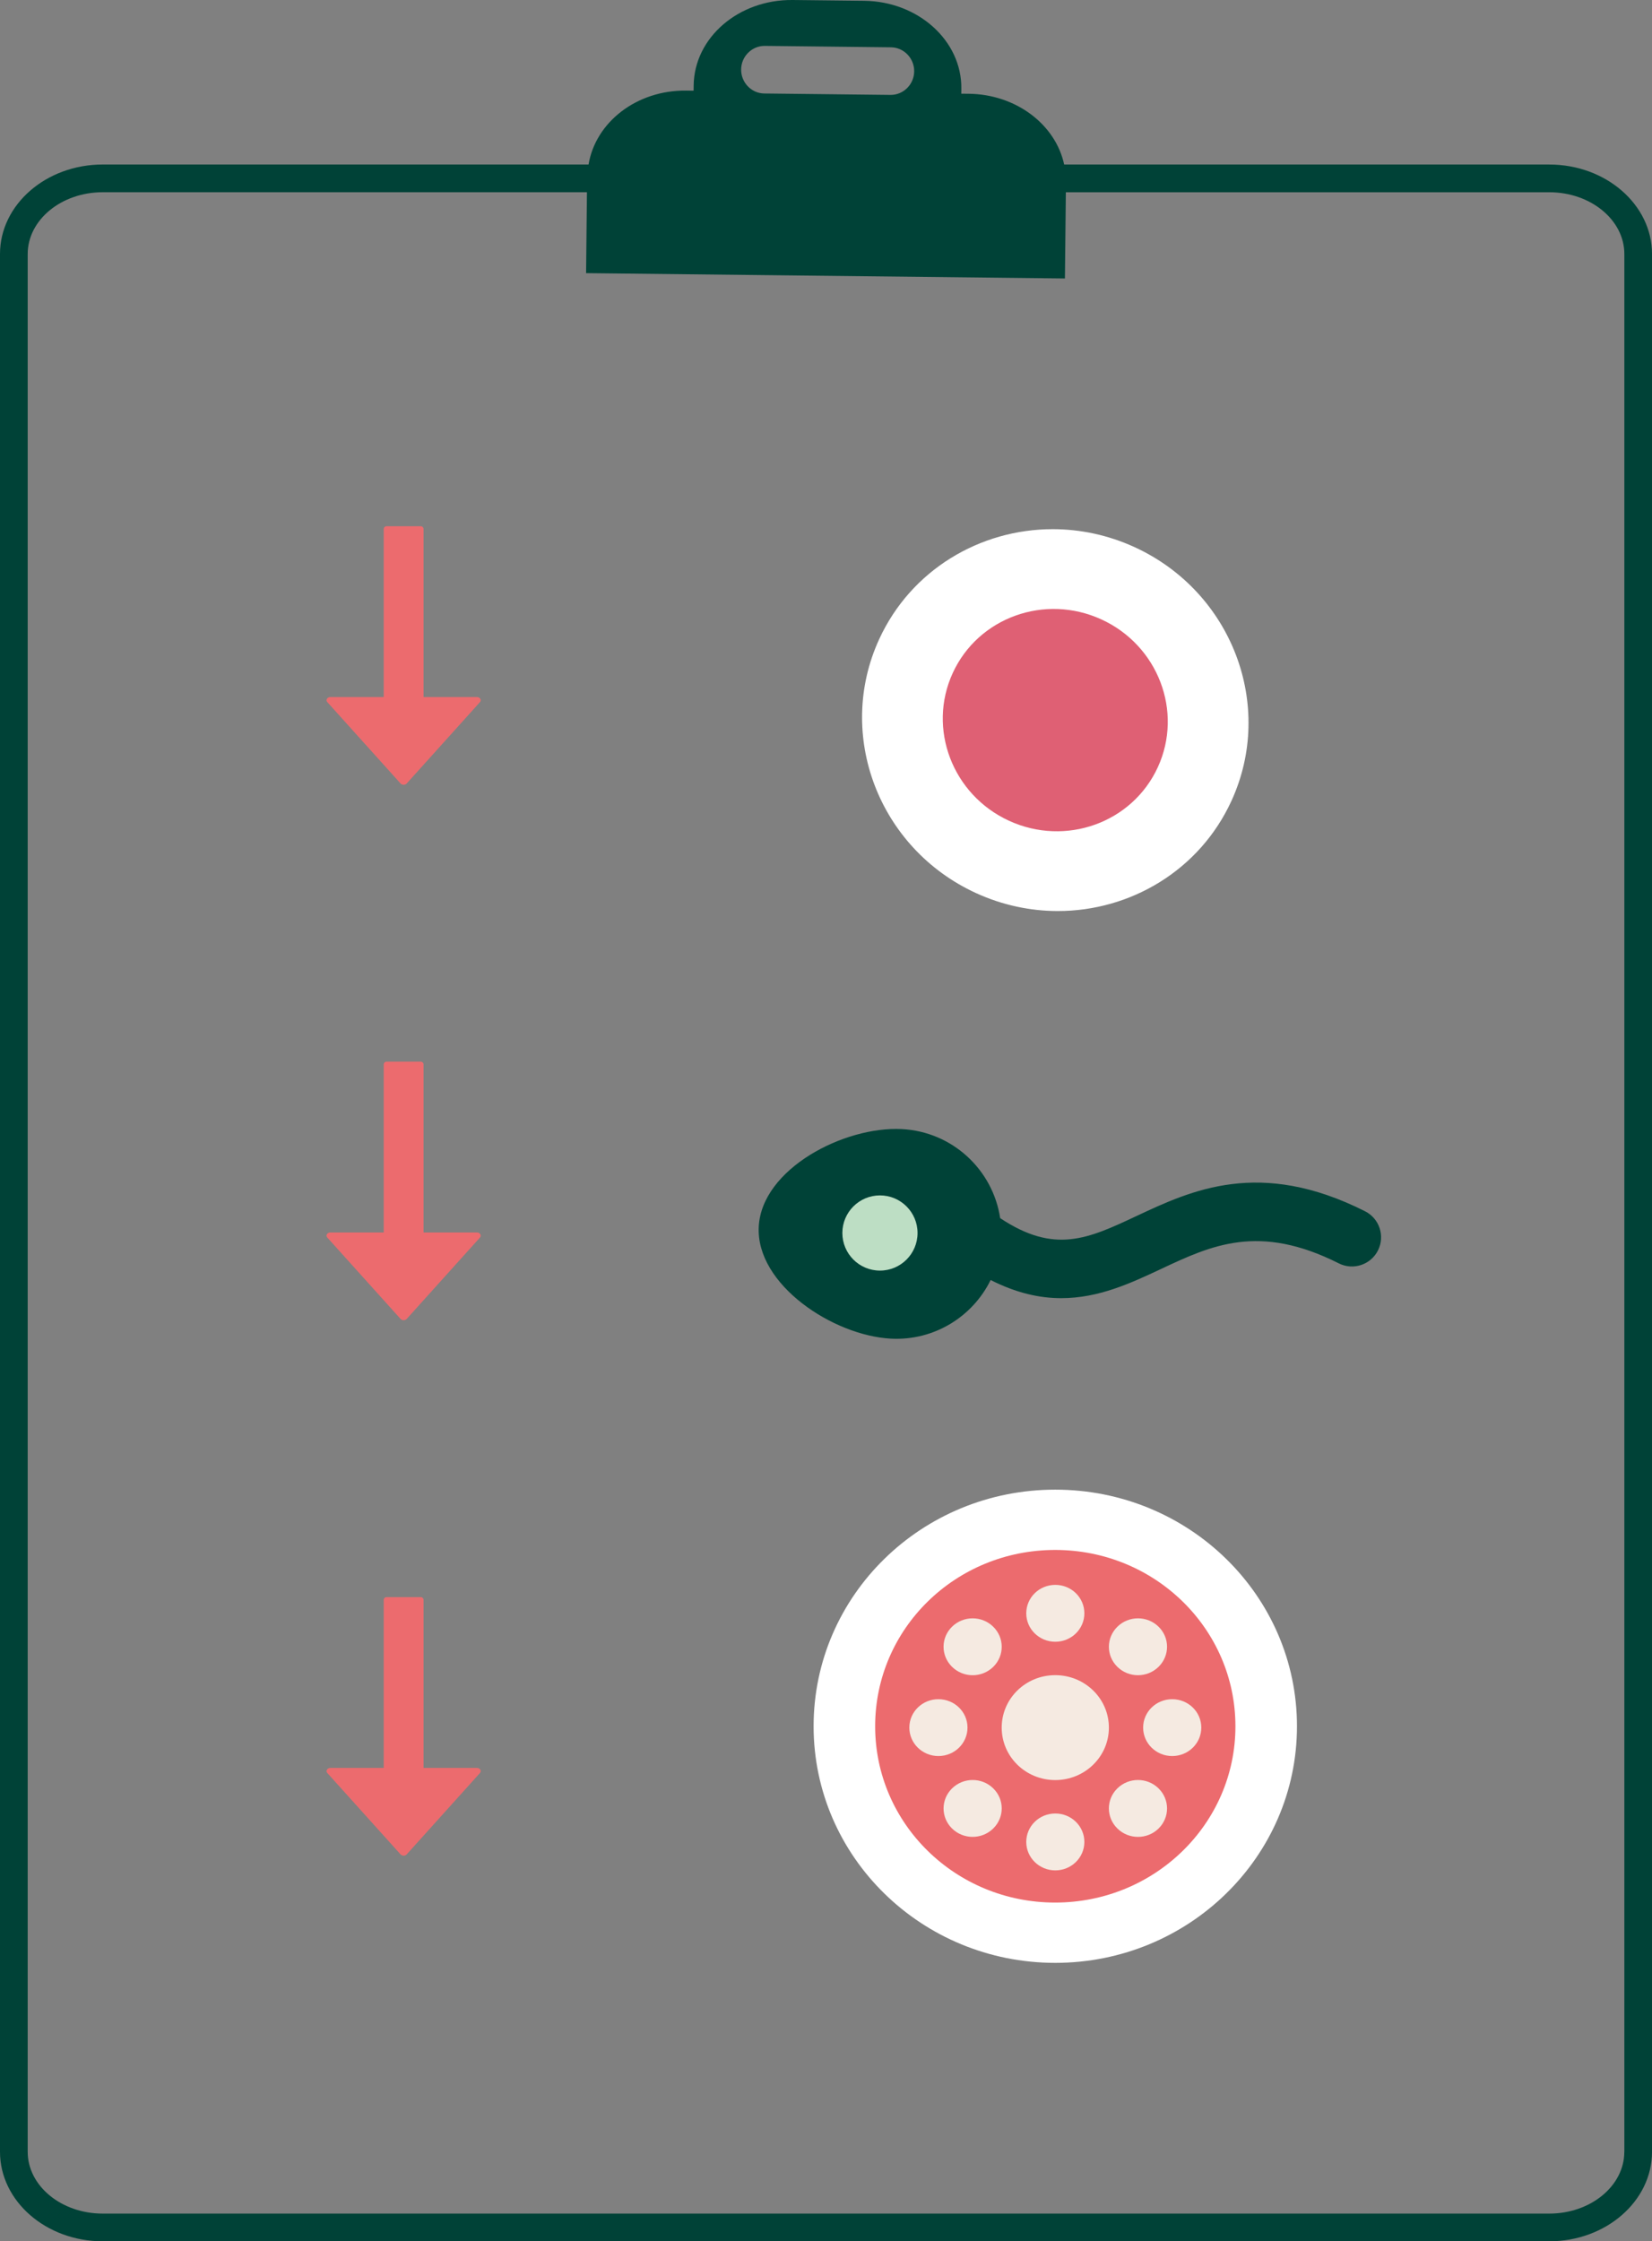 <?xml version="1.0" encoding="UTF-8"?> <svg xmlns="http://www.w3.org/2000/svg" id="Livello_2" viewBox="0 0 736.55 999.19"><rect x="0" y="0" width="736.55" height="999.19" fill="#808080" stroke="none"/><defs><style>.cls-1{fill:#004237;}.cls-2{fill:#ec6b6e;}.cls-3{fill:#f5eae1;}.cls-4{fill:#fff;}.cls-5{fill:#bddec4;}.cls-6{fill:#df6074;}</style></defs><g id="piano-clinico"><path class="cls-1" d="m690.77,73.35h-216.31c-3.81-17.75-21.34-31.31-42.56-31.55l-3.31-.03.03-2.27c.22-21.34-19.19-38.87-43.35-39.15L353.44,0c-24.18-.27-43.95,16.81-44.17,38.17l-.03,2.26-3.31-.04c-22.14-.25-40.41,14.14-43.52,32.95H45.78C20.53,73.35,0,91.24,0,113.24v846.06c0,21.99,20.53,39.89,45.78,39.89h644.99c25.24,0,45.79-17.89,45.79-39.89V113.24c0-21.99-20.54-39.89-45.79-39.89ZM341,20.46l56.25.63c5.75.06,10.4,4.89,10.34,10.73-.06,5.83-4.82,10.55-10.57,10.49l-56.25-.63c-5.75-.06-10.4-4.89-10.33-10.73.05-5.82,4.82-10.55,10.56-10.49Zm383.2,938.84c0,15.19-15,27.54-33.44,27.54H45.78c-18.44,0-33.43-12.36-33.43-27.54V113.24c0-15.19,15-27.54,33.43-27.54h215.91l-.38,36.07,213.49,2.38.41-38.44h215.57c18.44,0,33.44,12.36,33.44,27.54v846.06Z"></path><path class="cls-4" d="m362.75,769.58c0,58.28,48.27,105.48,107.73,105.48s107.78-47.2,107.78-105.48-48.2-105.48-107.78-105.48-107.73,47.2-107.73,105.48"></path><path class="cls-2" d="m390.19,769.6c0,43.45,35.89,78.58,80.26,78.58s80.37-35.13,80.37-78.58-35.89-78.62-80.37-78.62-80.26,35.13-80.26,78.62"></path><path class="cls-3" d="m457.56,719.23c0,7.01,5.79,12.68,12.95,12.68s12.96-5.67,12.96-12.68-5.79-12.68-12.96-12.68-12.95,5.67-12.95,12.68"></path><path class="cls-3" d="m446.61,770.19c0,12.93,10.68,23.38,23.88,23.38s23.91-10.45,23.91-23.38-10.68-23.39-23.91-23.39-23.88,10.45-23.88,23.39"></path><path class="cls-3" d="m457.56,821.15c0,7.01,5.79,12.68,12.95,12.68s12.96-5.67,12.96-12.68-5.79-12.68-12.96-12.68-12.95,5.67-12.95,12.68"></path><path class="cls-3" d="m522.63,757.52c-7.17,0-12.96,5.66-12.96,12.66s5.8,12.68,12.96,12.68,12.97-5.66,12.97-12.68-5.8-12.66-12.97-12.66"></path><path class="cls-3" d="m418.39,757.52c-7.17,0-12.96,5.66-12.96,12.66s5.8,12.68,12.96,12.68,12.97-5.66,12.97-12.68-5.8-12.66-12.97-12.66"></path><path class="cls-3" d="m442.82,815.17c5.07-4.96,5.07-12.97.01-17.91-5.07-4.96-13.26-4.96-18.33,0-5.07,4.96-5.08,12.97,0,17.93,5.06,4.95,13.25,4.94,18.32-.02"></path><path class="cls-3" d="m516.53,743.1c5.07-4.96,5.07-12.97.01-17.91-5.07-4.96-13.26-4.96-18.33,0-5.07,4.96-5.08,12.97,0,17.93,5.06,4.95,13.25,4.94,18.32-.02"></path><path class="cls-3" d="m424.5,743.11c5.07,4.96,13.26,4.96,18.32.01,5.07-4.96,5.07-12.97,0-17.93-5.07-4.96-13.26-4.96-18.34,0-5.06,4.95-5.06,12.96.02,17.92"></path><path class="cls-3" d="m498.21,815.18c5.07,4.96,13.26,4.96,18.32.01,5.07-4.96,5.07-12.97,0-17.93-5.07-4.96-13.26-4.96-18.34,0-5.06,4.95-5.06,12.96.02,17.92"></path><path class="cls-2" d="m178.59,349.29c.68.76,2.05.76,2.74,0l32.66-36.28c.84-.94.04-2.27-1.37-2.27h-23.78v-74.89c0-.69-.56-1.25-1.24-1.25h-15.27c-.69,0-1.25.56-1.25,1.25v74.89h-23.78c-1.41,0-2.21,1.34-1.37,2.27l32.66,36.28Z"></path><path class="cls-2" d="m212.62,549.44h-23.78v-74.89c0-.69-.56-1.25-1.24-1.25h-15.27c-.69,0-1.25.56-1.25,1.25v74.89h-23.78c-1.41,0-2.21,1.34-1.37,2.27l32.66,36.28c.68.76,2.05.76,2.74,0l32.66-36.28c.84-.94.04-2.27-1.37-2.27Z"></path><path class="cls-2" d="m212.62,788.15h-23.78v-74.9c0-.69-.56-1.24-1.24-1.24h-15.27c-.69,0-1.25.56-1.25,1.24v74.9h-23.78c-1.41,0-2.21,1.34-1.37,2.27l32.66,36.28c.68.76,2.05.76,2.74,0l32.66-36.28c.84-.94.04-2.27-1.37-2.27Z"></path><path class="cls-4" d="m469.35,235.91c-32.4,0-63.18,18.16-77.37,49.06-19.54,42.57-.24,93.23,43.12,113.15,11.89,5.45,24.34,8.03,36.56,8.03,32.38,0,63.17-18.16,77.36-49.06,19.56-42.58.25-93.23-43.12-113.15-11.88-5.45-24.33-8.03-36.55-8.03"></path><path class="cls-6" d="m424.78,300.04c11.38-24.79,41.08-35.48,66.33-23.88,25.25,11.6,36.49,41.09,25.11,65.87-11.38,24.79-41.08,35.48-66.33,23.88-25.25-11.59-36.49-41.09-25.11-65.87"></path><path class="cls-1" d="m608.61,539.99c-46.93-23.66-77.43-9.35-101.93,2.14-21.61,10.15-36.5,17.05-60.75.93-3.24-21.52-21.24-38.52-43.82-39.7-25.8-1.34-62.48,17.72-63.82,43.52-1.34,25.79,33.17,48.56,58.96,49.9,19.28,1,36.44-9.83,44.43-26.14,11.43,5.8,21.84,8.1,31.45,8.1,16.76,0,31.16-6.75,44.6-13.06,22.38-10.5,43.54-20.42,79.18-2.46,6.39,3.23,14.24.65,17.46-5.76,3.23-6.42.65-14.24-5.76-17.47Z"></path><circle class="cls-5" cx="392.33" cy="549.68" r="16.76"></circle></g></svg> 